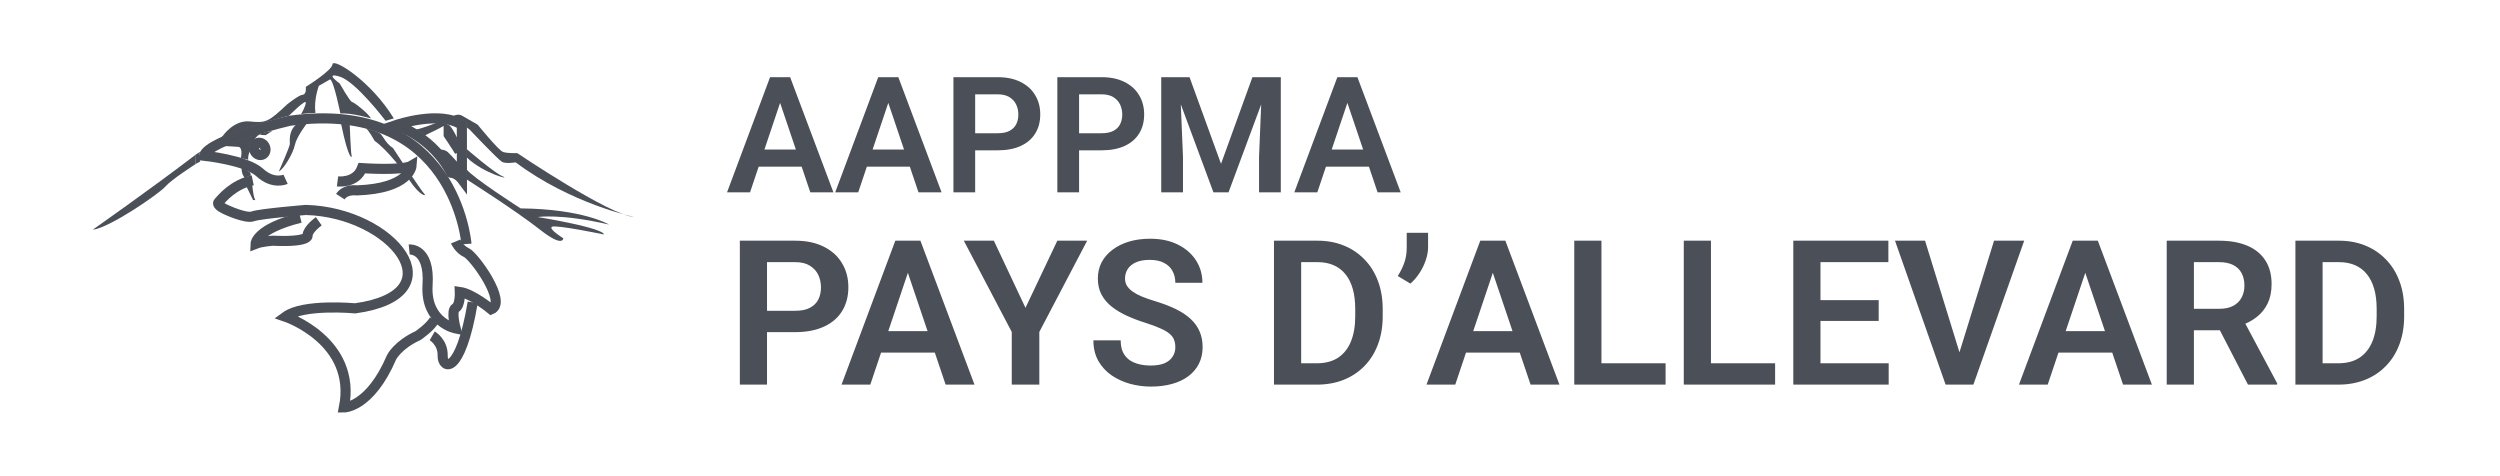 <?xml version="1.0" encoding="UTF-8"?>
<svg xmlns="http://www.w3.org/2000/svg" width="247" height="47" viewBox="0 0 247 47" fill="none">
  <path d="M39.163 12.347C39.163 12.347 43.47 10.879 45.632 12.341L45.638 17.708C45.638 17.708 45.196 17.113 44.56 17.066C44.566 17.078 43.169 13.884 39.163 12.347Z" stroke="#4B4F58" stroke-miterlimit="10"></path>
  <path d="M45.019 23.859C45.019 23.859 45.337 24.614 46.086 24.961C46.84 25.303 50.157 29.875 48.537 30.564C48.537 30.564 46.681 29.021 45.432 28.844C45.432 28.844 45.491 30.152 45.013 30.423C44.536 30.694 45.013 32.45 45.013 32.45C45.013 32.45 42.008 31.867 42.244 28.155C42.48 24.443 40.429 24.649 40.429 24.649" stroke="#4B4F58" stroke-miterlimit="10"></path>
  <path d="M42.704 33.181C42.704 33.181 43.77 33.799 43.735 35.137C43.694 36.474 45.473 37.163 46.704 29.881" stroke="#4B4F58" stroke-miterlimit="10"></path>
  <path d="M33.347 17.92C33.347 17.92 35.168 18.162 35.763 16.612C35.763 16.612 39.799 16.889 40.665 16.371C40.665 16.371 40.506 18.639 35.245 18.81C35.245 18.81 34.137 18.639 33.624 19.429" stroke="#4B4F58" stroke-miterlimit="10"></path>
  <path d="M31.497 21.862C31.497 21.862 30.431 22.616 30.39 23.235C30.39 23.235 30.708 23.954 26.949 23.783C26.949 23.783 25.841 23.854 25.246 24.089C25.246 24.089 25.287 22.61 29.677 21.514" stroke="#4B4F58" stroke-miterlimit="10"></path>
  <path d="M42.922 31.578C42.568 32.297 41.301 33.157 41.301 33.157C39.286 34.082 38.691 35.29 38.691 35.29C36.553 40.275 33.984 40.257 33.984 40.257C35.292 33.675 28.209 31.289 28.209 31.289C29.989 29.981 35.091 30.464 35.091 30.464C45.255 29.056 38.809 20.984 30.224 20.743C30.224 20.743 25.682 21.114 24.992 21.373C24.303 21.632 22.4 20.743 22.4 20.743C22.4 20.743 21.298 20.295 21.599 19.971C21.899 19.647 23.024 18.221 24.969 17.814" stroke="#4B4F58" stroke-miterlimit="10"></path>
  <path d="M46.086 24.107C46.086 24.107 44.96 9.689 28.604 11.934C28.604 11.934 20.632 13.802 20.161 15.381C20.161 15.381 24.344 15.823 25.67 17.048C26.996 18.274 28.215 17.714 28.215 17.714" stroke="#4B4F58" stroke-miterlimit="10"></path>
  <path d="M25.966 15.258C26.232 15.113 26.312 14.749 26.147 14.447C25.981 14.144 25.631 14.017 25.366 14.162C25.101 14.308 25.02 14.671 25.186 14.973C25.351 15.276 25.701 15.403 25.966 15.258Z" stroke="#4B4F58" stroke-miterlimit="10"></path>
  <path d="M22.017 13.419C22.017 13.419 23.101 11.828 24.692 11.999C26.283 12.17 26.536 12.034 28.375 10.308C28.375 10.308 29.5 9.395 29.906 9.359C30.313 9.324 30.213 8.581 30.213 8.581C30.213 8.581 32.782 6.991 32.852 6.348C32.917 5.706 36.641 7.975 38.909 11.698L38.096 11.934C38.096 11.934 35.15 8.045 33.559 7.568C31.969 7.097 33.559 8.246 33.559 8.246C33.559 8.246 34.573 10.037 34.779 10.072C34.985 10.107 36.435 11.227 36.641 11.698C36.641 11.698 34.714 11.121 33.63 11.221C33.63 11.221 32.988 8.004 32.617 7.839L31.503 8.481C31.503 8.481 30.991 9.801 31.161 11.156C31.161 11.156 30.042 11.192 29.741 11.292C29.741 11.292 30.183 10.549 30.213 10.143C30.248 9.736 28.557 11.427 28.557 11.427C28.557 11.427 23.278 12.806 21.722 13.713L22.017 13.419Z" fill="#4B4F58"></path>
  <path d="M41.084 12.783C41.084 12.783 41.708 13.154 41.973 13.383C41.973 13.383 43.658 12.576 43.829 12.441V13.448C43.829 13.448 44.784 14.862 44.96 15.198L45.214 15.098V13.719C45.214 13.719 44.607 12.417 44.324 12.352C44.324 12.352 44.024 12.117 43.146 12.129C43.152 12.117 41.502 12.788 41.084 12.783Z" fill="#4B4F58"></path>
  <path d="M43.417 14.774C43.417 14.774 43.935 14.745 44.242 15.027C44.548 15.31 45.22 16.058 45.22 16.058V16.813C45.22 16.813 44.984 16.665 44.801 16.665C44.801 16.665 44.094 15.381 43.417 14.774Z" fill="#4B4F58"></path>
  <path d="M44.654 11.527C44.654 11.527 45.196 11.168 45.638 11.421C46.08 11.675 47.193 12.317 47.193 12.317C47.193 12.317 49.261 14.868 49.703 15.015C50.139 15.163 51.112 15.133 51.112 15.133C51.112 15.133 60.203 21.261 62.642 21.438C62.642 21.438 56.408 20.136 50.947 16.041C50.947 16.041 49.986 16.2 49.609 15.999C49.232 15.799 46.392 12.8 46.392 12.8L46.086 12.57V12.111C46.086 12.117 45.237 11.533 44.654 11.527Z" fill="#4B4F58"></path>
  <path d="M46.086 14.709C46.086 14.709 48.778 17.048 49.668 17.425C50.564 17.802 47.877 17.219 46.086 15.534V14.709Z" fill="#4B4F58"></path>
  <path d="M46.086 16.718V17.714C46.086 17.714 50.958 20.807 53.315 22.663C55.666 24.519 55.654 23.541 55.654 23.541C55.654 23.541 54.193 22.646 54.523 22.41C54.847 22.168 59.661 23.164 59.661 23.164C59.661 23.164 60.032 22.61 53.133 21.444C53.133 21.444 55.354 21.078 60.173 22.186C60.173 22.186 57.64 20.648 51.436 20.589C51.418 20.584 46.622 17.496 46.086 16.718Z" fill="#4B4F58"></path>
  <path d="M36.14 12.665C36.14 12.665 37.148 12.93 37.489 13.142C37.837 13.354 38.049 14.132 38.827 14.627L39.846 16.176L39.281 16.212C39.281 16.212 38.026 14.627 37.006 13.908C37.006 13.908 36.441 12.871 36.14 12.665Z" fill="#4B4F58"></path>
  <path d="M40.388 17.714C40.388 17.714 40.612 17.549 40.665 17.366C40.665 17.366 41.802 19.063 41.967 19.211C42.132 19.352 41.537 19.458 40.388 17.714Z" fill="#4B4F58"></path>
  <path d="M33.695 12.211C33.695 12.211 34.184 12.229 34.555 12.352C34.555 12.352 34.655 15.139 34.738 15.363C34.82 15.587 34.478 16.011 33.695 12.211Z" fill="#4B4F58"></path>
  <path d="M30.307 12.211C30.307 12.211 29.294 13.519 29.129 14.338C28.964 15.157 28.003 16.754 27.55 16.936C27.55 16.936 28.616 14.538 28.634 14.232C28.651 13.925 28.492 13.006 29.229 12.329C29.235 12.329 29.152 12.246 30.307 12.211Z" fill="#4B4F58"></path>
  <path d="M26.896 12.942L26.253 13.348C26.253 13.348 25.829 13.366 25.705 13.289C25.582 13.213 25.175 13.707 25.175 13.707L25.057 13.873C25.057 13.873 24.492 14.202 24.727 14.874C24.727 14.874 24.468 15.304 24.527 15.787C24.527 15.787 24.056 15.622 23.779 15.669C23.779 15.669 24.038 14.727 23.614 14.515L22.105 14.42C22.099 14.426 25.423 13.095 26.896 12.942Z" fill="#4B4F58"></path>
  <path d="M23.867 16.553L24.309 16.712C24.309 16.712 24.45 16.978 24.645 16.942C24.645 16.942 24.822 17.225 24.774 17.337L24.174 17.561C24.168 17.549 23.849 17.249 23.867 16.553Z" fill="#4B4F58"></path>
  <path d="M24.321 18.362L24.91 18.174C24.91 18.174 25.034 19.588 25.24 19.765H25.004L24.321 18.362Z" fill="#4B4F58"></path>
  <path d="M19.342 15.275L19.324 16.212C19.324 16.212 16.938 17.732 16.337 18.433C15.736 19.134 10.763 22.551 9.161 22.693C9.161 22.693 14.905 18.669 19.342 15.275Z" fill="#4B4F58"></path>
  <path d="M19.324 15.287V16.206L19.79 15.952C19.79 15.952 19.554 15.452 19.79 14.986L19.324 15.287Z" fill="#4B4F58"></path>
  <path d="M77.347 9.352L74.105 19H71.832L76.082 7.625H77.535L77.347 9.352ZM80.058 19L76.801 9.352L76.605 7.625H78.066L82.34 19H80.058ZM79.91 14.773V16.469H73.808V14.773H79.91ZM88.035 9.352L84.793 19H82.519L86.769 7.625H88.222L88.035 9.352ZM90.746 19L87.488 9.352L87.293 7.625H88.754L93.027 19H90.746ZM90.597 14.773V16.469H84.496V14.773H90.597ZM98.574 14.852H95.644V13.164H98.574C99.053 13.164 99.441 13.086 99.738 12.93C100.04 12.768 100.262 12.55 100.402 12.273C100.543 11.992 100.613 11.672 100.613 11.312C100.613 10.963 100.543 10.638 100.402 10.336C100.262 10.034 100.04 9.789 99.738 9.602C99.441 9.414 99.053 9.32 98.574 9.32H96.347V19H94.199V7.625H98.574C99.46 7.625 100.215 7.784 100.84 8.102C101.47 8.414 101.949 8.849 102.277 9.406C102.611 9.958 102.777 10.588 102.777 11.297C102.777 12.031 102.611 12.664 102.277 13.195C101.949 13.727 101.47 14.135 100.84 14.422C100.215 14.708 99.46 14.852 98.574 14.852ZM108.84 14.852H105.91V13.164H108.84C109.319 13.164 109.707 13.086 110.004 12.93C110.306 12.768 110.527 12.55 110.668 12.273C110.808 11.992 110.879 11.672 110.879 11.312C110.879 10.963 110.808 10.638 110.668 10.336C110.527 10.034 110.306 9.789 110.004 9.602C109.707 9.414 109.319 9.32 108.84 9.32H106.613V19H104.465V7.625H108.84C109.725 7.625 110.48 7.784 111.105 8.102C111.736 8.414 112.215 8.849 112.543 9.406C112.876 9.958 113.043 10.588 113.043 11.297C113.043 12.031 112.876 12.664 112.543 13.195C112.215 13.727 111.736 14.135 111.105 14.422C110.48 14.708 109.725 14.852 108.84 14.852ZM115.668 7.625H117.527L120.637 16.188L123.738 7.625H125.605L121.379 19H119.887L115.668 7.625ZM114.73 7.625H116.551L116.879 15.492V19H114.73V7.625ZM124.715 7.625H126.543V19H124.394V15.492L124.715 7.625ZM133.394 9.352L130.152 19H127.879L132.129 7.625H133.582L133.394 9.352ZM136.105 19L132.848 9.352L132.652 7.625H134.113L138.387 19H136.105ZM135.957 14.773V16.469H129.855V14.773H135.957Z" fill="#4B4F58"></path>
  <path d="M78.564 32.815H74.902V30.705H78.564C79.163 30.705 79.648 30.607 80.019 30.412C80.397 30.21 80.674 29.937 80.85 29.592C81.025 29.24 81.113 28.84 81.113 28.391C81.113 27.954 81.025 27.547 80.85 27.17C80.674 26.792 80.397 26.486 80.019 26.252C79.648 26.018 79.163 25.9 78.564 25.9H75.781V38H73.096V23.781H78.564C79.671 23.781 80.615 23.98 81.396 24.377C82.184 24.768 82.783 25.311 83.193 26.008C83.61 26.698 83.818 27.486 83.818 28.371C83.818 29.289 83.61 30.08 83.193 30.744C82.783 31.408 82.184 31.919 81.396 32.277C80.615 32.635 79.671 32.815 78.564 32.815ZM90.039 25.939L85.986 38H83.144L88.457 23.781H90.273L90.039 25.939ZM93.428 38L89.355 25.939L89.111 23.781H90.937L96.279 38H93.428ZM93.242 32.717V34.836H85.615V32.717H93.242ZM98.193 23.781L101.318 30.412L104.463 23.781H107.412L102.685 32.795V38H99.961V32.795L95.225 23.781H98.193ZM116.123 34.309C116.123 34.035 116.081 33.791 115.996 33.576C115.918 33.355 115.771 33.156 115.556 32.98C115.348 32.798 115.052 32.622 114.668 32.453C114.29 32.277 113.802 32.095 113.203 31.906C112.539 31.698 111.92 31.463 111.348 31.203C110.775 30.943 110.27 30.64 109.834 30.295C109.404 29.95 109.069 29.553 108.828 29.104C108.587 28.648 108.467 28.12 108.467 27.521C108.467 26.936 108.59 26.402 108.838 25.92C109.092 25.438 109.45 25.025 109.912 24.68C110.374 24.328 110.918 24.058 111.543 23.869C112.174 23.68 112.871 23.586 113.633 23.586C114.687 23.586 115.599 23.778 116.367 24.162C117.142 24.546 117.741 25.067 118.164 25.725C118.587 26.382 118.799 27.121 118.799 27.941H116.123C116.123 27.499 116.028 27.108 115.84 26.77C115.657 26.431 115.377 26.164 115 25.969C114.629 25.773 114.16 25.676 113.594 25.676C113.047 25.676 112.591 25.757 112.226 25.92C111.868 26.083 111.598 26.304 111.416 26.584C111.24 26.864 111.152 27.176 111.152 27.521C111.152 27.782 111.214 28.016 111.338 28.225C111.461 28.426 111.647 28.619 111.894 28.801C112.142 28.977 112.448 29.143 112.812 29.299C113.183 29.449 113.613 29.598 114.101 29.748C114.883 29.982 115.566 30.243 116.152 30.529C116.745 30.816 117.236 31.141 117.627 31.506C118.024 31.87 118.32 32.281 118.515 32.736C118.717 33.192 118.818 33.71 118.818 34.289C118.818 34.901 118.698 35.448 118.457 35.93C118.216 36.411 117.871 36.822 117.422 37.16C116.973 37.499 116.432 37.756 115.801 37.932C115.176 38.107 114.476 38.195 113.701 38.195C113.011 38.195 112.327 38.104 111.65 37.922C110.98 37.733 110.371 37.453 109.824 37.082C109.277 36.704 108.841 36.229 108.515 35.656C108.19 35.077 108.027 34.4 108.027 33.625H110.723C110.723 34.074 110.794 34.458 110.937 34.777C111.087 35.09 111.295 35.347 111.562 35.549C111.836 35.744 112.155 35.887 112.519 35.978C112.884 36.07 113.278 36.115 113.701 36.115C114.248 36.115 114.697 36.04 115.049 35.891C115.407 35.734 115.674 35.52 115.849 35.246C116.032 34.973 116.123 34.66 116.123 34.309ZM130.117 38H127.051L127.07 35.891H130.117C130.944 35.891 131.637 35.708 132.197 35.344C132.757 34.973 133.18 34.442 133.467 33.752C133.753 33.055 133.896 32.222 133.896 31.252V30.52C133.896 29.771 133.815 29.11 133.652 28.537C133.489 27.964 133.249 27.482 132.93 27.092C132.617 26.701 132.23 26.405 131.767 26.203C131.305 26.001 130.775 25.9 130.176 25.9H126.992V23.781H130.176C131.126 23.781 131.992 23.941 132.773 24.26C133.561 24.579 134.241 25.038 134.814 25.637C135.394 26.229 135.836 26.939 136.142 27.766C136.455 28.592 136.611 29.517 136.611 30.539V31.252C136.611 32.268 136.455 33.192 136.142 34.025C135.836 34.852 135.394 35.562 134.814 36.154C134.241 36.747 133.558 37.203 132.764 37.522C131.969 37.84 131.087 38 130.117 38ZM128.555 23.781V38H125.869V23.781H128.555ZM141.094 23V24.436C141.094 24.846 141.015 25.275 140.859 25.725C140.709 26.167 140.501 26.59 140.234 26.994C139.974 27.391 139.678 27.733 139.346 28.02L138.096 27.268C138.356 26.87 138.568 26.447 138.73 25.998C138.9 25.542 138.984 25.025 138.984 24.445V23H141.094ZM147.832 25.939L143.779 38H140.937L146.25 23.781H148.066L147.832 25.939ZM151.221 38L147.148 25.939L146.904 23.781H148.73L154.072 38H151.221ZM151.035 32.717V34.836H143.408V32.717H151.035ZM164.56 35.891V38H157.412V35.891H164.56ZM158.223 23.781V38H155.537V23.781H158.223ZM175.381 35.891V38H168.232V35.891H175.381ZM169.043 23.781V38H166.357V23.781H169.043ZM186.601 35.891V38H179.043V35.891H186.601ZM179.863 23.781V38H177.178V23.781H179.863ZM185.615 29.65V31.711H179.043V29.65H185.615ZM186.572 23.781V25.9H179.043V23.781H186.572ZM193.467 35.217L197.012 23.781H199.99L194.971 38H192.988L193.467 35.217ZM190.195 23.781L193.721 35.217L194.228 38H192.226L187.226 23.781H190.195ZM206.367 25.939L202.314 38H199.473L204.785 23.781H206.601L206.367 25.939ZM209.756 38L205.683 25.939L205.439 23.781H207.265L212.607 38H209.756ZM209.57 32.717V34.836H201.943V32.717H209.57ZM214.072 23.781H219.238C220.319 23.781 221.247 23.944 222.021 24.27C222.796 24.595 223.392 25.077 223.808 25.715C224.225 26.353 224.433 27.137 224.433 28.068C224.433 28.804 224.303 29.442 224.043 29.982C223.782 30.523 223.415 30.975 222.939 31.34C222.471 31.704 221.917 31.991 221.279 32.199L220.439 32.629H215.879L215.859 30.51H219.267C219.821 30.51 220.28 30.412 220.644 30.217C221.009 30.021 221.282 29.751 221.465 29.406C221.653 29.061 221.748 28.667 221.748 28.225C221.748 27.749 221.657 27.339 221.474 26.994C221.292 26.643 221.015 26.372 220.644 26.184C220.273 25.995 219.805 25.9 219.238 25.9H216.758V38H214.072V23.781ZM222.099 38L218.808 31.633L221.65 31.623L224.98 37.863V38H222.099ZM231.035 38H227.969L227.988 35.891H231.035C231.862 35.891 232.555 35.708 233.115 35.344C233.675 34.973 234.098 34.442 234.385 33.752C234.671 33.055 234.814 32.222 234.814 31.252V30.52C234.814 29.771 234.733 29.11 234.57 28.537C234.407 27.964 234.167 27.482 233.848 27.092C233.535 26.701 233.148 26.405 232.685 26.203C232.223 26.001 231.693 25.9 231.094 25.9H227.91V23.781H231.094C232.044 23.781 232.91 23.941 233.691 24.26C234.479 24.579 235.159 25.038 235.732 25.637C236.312 26.229 236.754 26.939 237.06 27.766C237.373 28.592 237.529 29.517 237.529 30.539V31.252C237.529 32.268 237.373 33.192 237.06 34.025C236.754 34.852 236.312 35.562 235.732 36.154C235.159 36.747 234.476 37.203 233.681 37.522C232.887 37.84 232.005 38 231.035 38ZM229.473 23.781V38H226.787V23.781H229.473Z" fill="#4B4F58"></path>
</svg>
